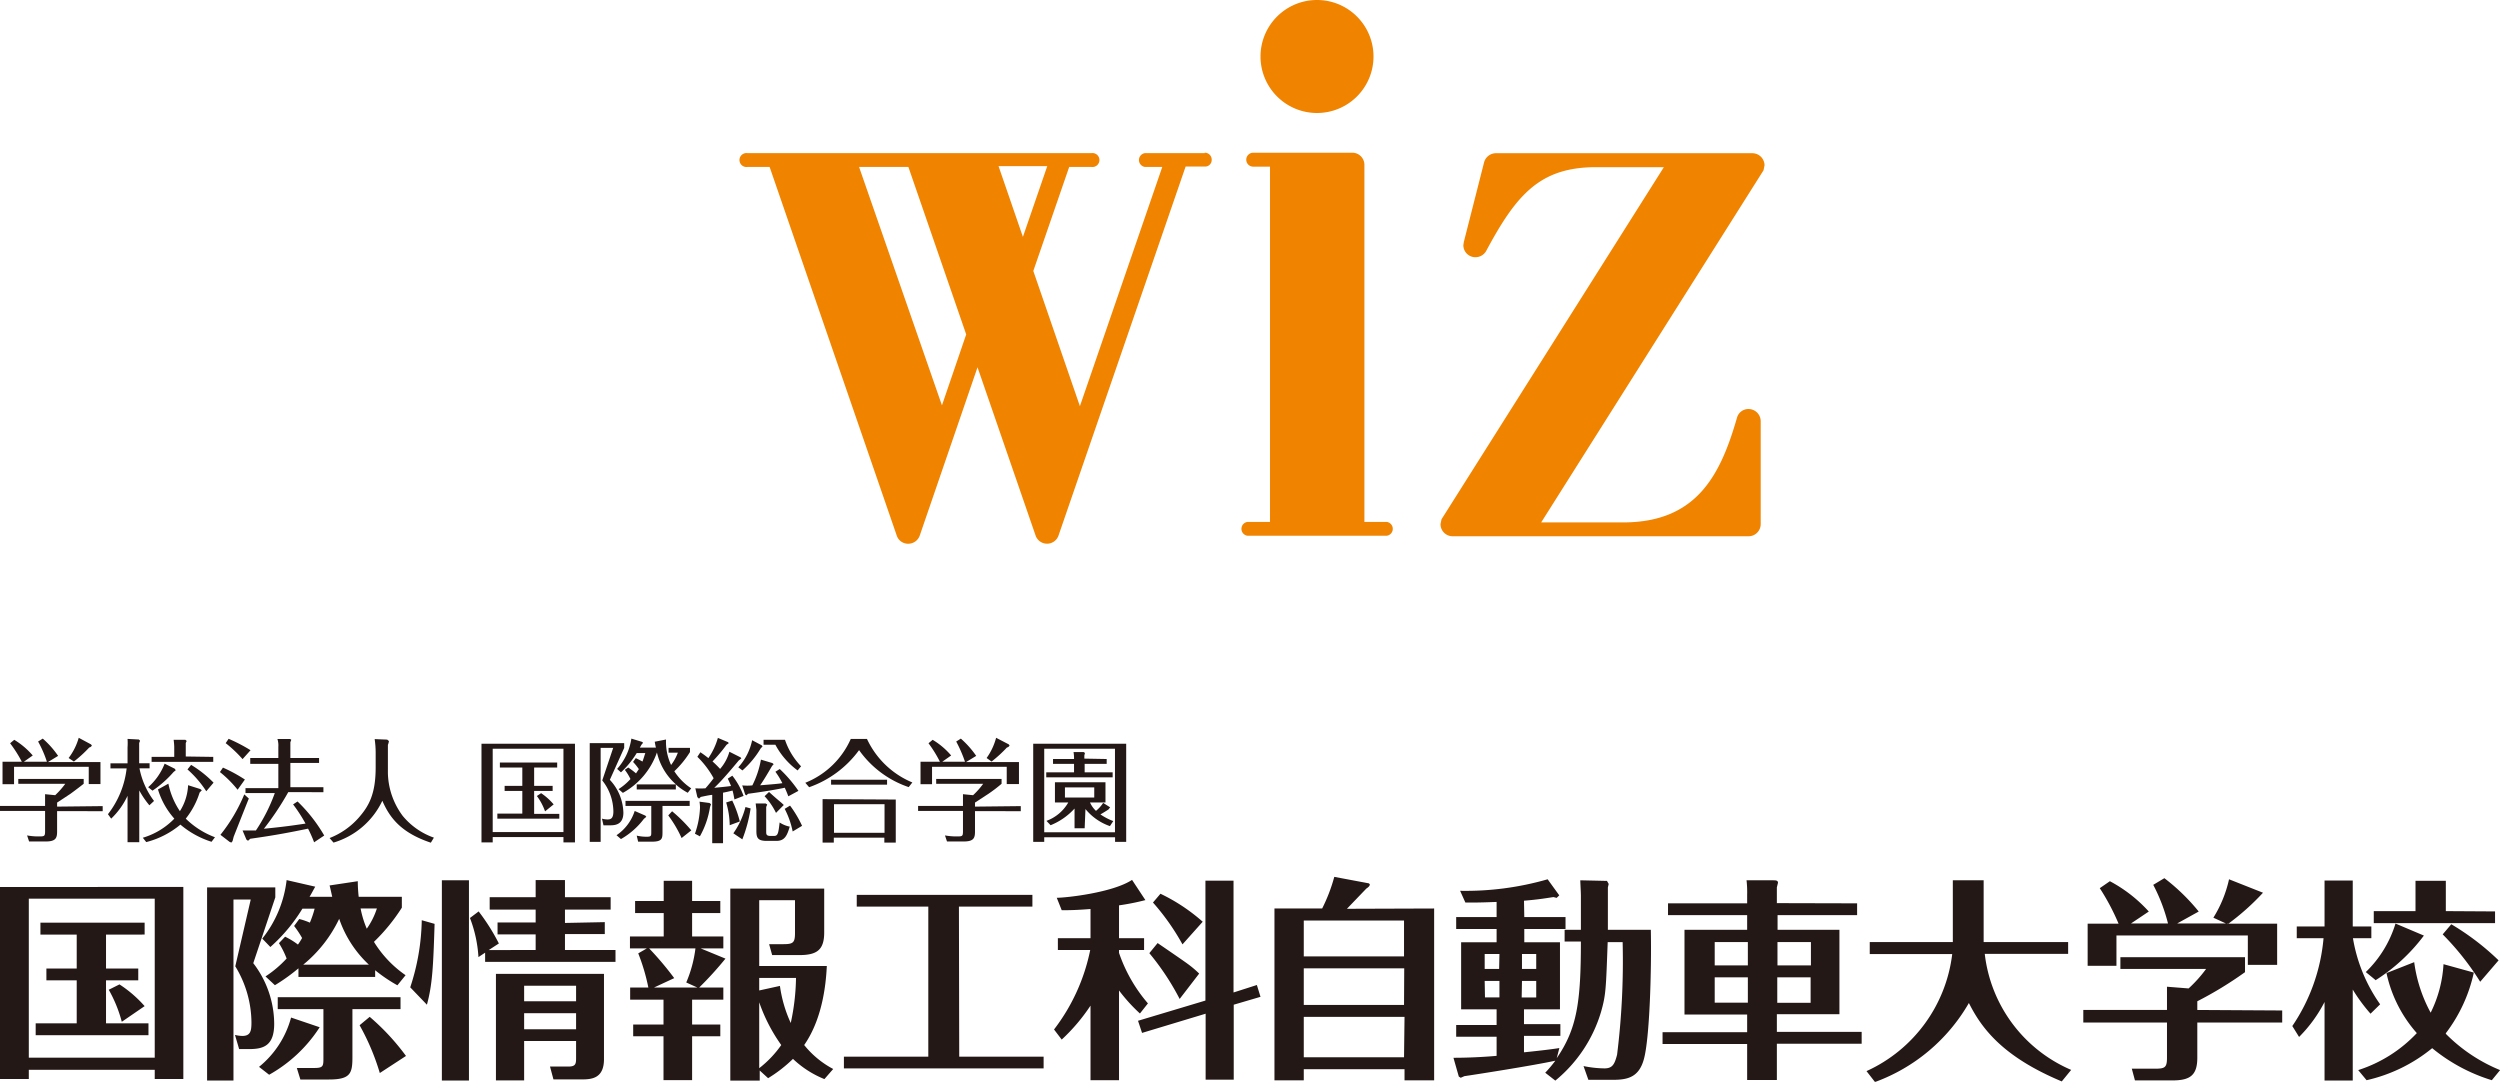 <svg xmlns="http://www.w3.org/2000/svg" viewBox="0 0 247.36 107.04"><defs><style>.cls-1{fill:#f08300;}.cls-1,.cls-2{fill-rule:evenodd;}.cls-2,.cls-3{fill:#231815;}</style></defs><g id="レイヤー_2" data-name="レイヤー 2"><g id="レイヤー_3" data-name="レイヤー 3"><path class="cls-1" d="M137.2,51.64H135V16.31a1.2,1.2,0,0,0-1.19-1.2H124a.69.69,0,1,0,0,1.38h1.66V51.64h-2.22a.69.69,0,0,0,0,1.37H137.2a.69.69,0,0,0,0-1.37"/><path class="cls-1" d="M174.59,16.36a1.21,1.21,0,0,0-1.21-1.2H148a1.22,1.22,0,0,0-1.16.91l-2,7.86-.05.33a1.19,1.19,0,0,0,1.2,1.19,1.22,1.22,0,0,0,1.08-.66c3-5.6,5.34-8.25,10.86-8.25h6.7l-22,34.84-.1.48a1.2,1.2,0,0,0,1.21,1.2H173a1.2,1.2,0,0,0,1.21-1.2V41.67a1.21,1.21,0,0,0-1.21-1.2,1.17,1.17,0,0,0-1.14.88c-1.64,5.69-4,10.34-11.27,10.34h-8.1l22-34.84.1-.49"/><path class="cls-1" d="M130.31,11.18a5.59,5.59,0,1,0-5.59-5.59,5.59,5.59,0,0,0,5.59,5.59"/><path class="cls-1" d="M119.2,15.15h-5.9a.69.69,0,0,0,0,1.37H115l-8.15,23.67-4.61-13.38,3.55-10.29h2.22a.69.69,0,1,0,0-1.37H73.94a.69.69,0,1,0,0,1.37h2.21L88.73,53a1.18,1.18,0,0,0,1.13.8A1.21,1.21,0,0,0,91,53l5.72-16.66L102.47,53a1.2,1.2,0,0,0,2.26,0l12.58-36.52h1.89a.65.65,0,0,0,.69-.63v-.06a.68.68,0,0,0-.69-.68m-26,25L85,16.52h4.88l5.72,16.57Zm5.6-23.67h4.82l-2.41,7Z"/><path class="cls-2" d="M175.85,99.22h3.3V96.7h-3.3Zm-25.29-.53H152V97.06h-1.41Zm-11.62-2.88H129v3.62h9.92ZM129,94.63h9.92V91.08H129ZM152,94.39h-1.41v1.48H152Zm-5.07,4.3h1.43V97.06H146.9Zm1.43-4.3H146.9v1.48h1.43Zm30.82-1.18h-3.31v2.31h3.31Zm-9.52,6h3.28V96.7h-3.28Zm3.28-6h-3.28v2.31h3.28Zm10.81-3.83v1.17h-7.87V92H182v8.35h-6.19v1.75h8.39v1.17h-8.39v3.59h-2.94V103.3h-8.37v-1.17h8.37v-1.75h-6.2V92h6.2V90.55h-7.83V89.38h7.83v-.8a10.7,10.7,0,0,0-.06-1.48l2.59,0c.3,0,.52,0,.52.25l-.11.45v1.56Zm-32.93,1.36h4.08v1.18h-4.08v1.31h3.53v6.64h-3.56v1.46h3.6v1.16h-3.6v1.63c1.68-.17,2.8-.31,3.5-.42l-.26,1c2-2.92,2.39-5.5,2.39-11.54h-1.61V92h1.61V88.6c0-.29-.06-1.31-.06-1.5l2.64.06.17.3-.08.34V92h4.25c.08,3.85-.11,10.81-.7,12.84-.49,1.74-1.6,2-3,2h-2.48l-.48-1.36a10.7,10.7,0,0,0,2.07.23c.78,0,1-.38,1.25-1.35a75.06,75.06,0,0,0,.55-11.14h-1.48c-.17,4.61-.17,5.2-.66,6.91a13.91,13.91,0,0,1-4.52,6.79l-1-.78a12.1,12.1,0,0,0,1-1.19c-2.14.47-7.83,1.36-9,1.53l-.36.16-.19-.12-.53-1.86c.4,0,2.12,0,4.27-.19v-1.89h-4v-1.16h4V99.87h-3.51V93.23h3.51V91.92h-4V90.74h4v-1.5c-1.95.08-2.47.06-3.09.06l-.52-1.16A29.29,29.29,0,0,0,153.13,87l1.15,1.59-.26.25-.31-.08c-.7.1-1.36.23-2.92.36Zm-8.92-.85v17h-2.93v-1.1H129v1.1H126.1v-17h4.72a16.54,16.54,0,0,0,1.2-3.13l3.41.64.1.08c0,.12,0,.21-.34.44l-1.92,2Zm-2.93,10.72H129v4h9.92Zm-44.06,3.94h8.35v1.16H83.5v-1.16h8.35V89.7H84.77V88.54h17.38V89.7H94.88ZM18.14,87.76v19H15.31v-.91H2.85v.91H0v-19Zm-2.83,1.16H2.85v15.73H15.31Zm-1,2.37v1.18H10.49v3.36h3.19V97H10.49v4.25h4.2v1.18H3.53v-1.18H7.59V97h-3V95.83h3V92.47H4V91.29Zm-2.26,9.81a13.18,13.18,0,0,0-1.29-3.17l1.06-.53a12,12,0,0,1,2.49,2.15ZM242,102.29a16.14,16.14,0,0,0,5.37,3.59l-.82,1a17.22,17.22,0,0,1-5.9-3.17,15.69,15.69,0,0,1-6.49,3.17l-.83-1a13.7,13.7,0,0,0,5.8-3.66,13.09,13.09,0,0,1-3-5.94l2.74-1.08a14.41,14.41,0,0,0,1.63,5,12.34,12.34,0,0,0,1.27-4.8l3,.83a15.23,15.23,0,0,1-2.77,6M235.08,97l-1-.82a11.2,11.2,0,0,0,2.94-4.8l2.81,1.19a18,18,0,0,1-4.8,4.43m11.84-6.82v1.16h-12V90.15h4.13v-3H242v3ZM234.55,100.3a16.83,16.83,0,0,1-1.76-2.39v9H230V99.14a13.77,13.77,0,0,1-2.52,3.46l-.67-1.08a18.26,18.26,0,0,0,3.09-8.69h-2.65V91.67H230V87.12h2.79v4.55h1.84v1.16h-1.82a15.83,15.83,0,0,0,2.69,6.54Zm10.85-3.16a26.51,26.51,0,0,0-3.71-4.69l.85-1a25.11,25.11,0,0,1,4.68,3.57Zm-25-5.75h4.91v4.08h-2.9V92.56h-13v3h-2.85V91.39h3.06a22.53,22.53,0,0,0-1.86-3.51l1-.69a14.19,14.19,0,0,1,3.85,3l-1.76,1.18h3.66a17.13,17.13,0,0,0-1.46-3.82l1.1-.66a19.87,19.87,0,0,1,3.4,3.3l-2.13,1.18h4.82L219,90.8A12.1,12.1,0,0,0,220.55,87l3.36,1.33a24,24,0,0,1-3.49,3.11m5.39,8.54v1.19h-8.4v3.49c0,1.76-.74,2.24-2.47,2.24h-3.7l-.31-1.16h2.3c1,0,1.18-.13,1.18-1.1v-3.47h-8.28V99.93h8.28v-2.3l2.14.17a13.08,13.08,0,0,0,1.73-1.93H209.8V94.71h12.33v1.48a37.17,37.17,0,0,1-4.72,2.88v.86ZM196.27,87.1v5.18c0,.49,0,.7,0,.93h8.36v1.17h-8.25a14.25,14.25,0,0,0,8.55,11.48L204,107c-5.81-2.43-7.92-5.22-9.19-7.76a17.75,17.75,0,0,1-9.29,7.82l-.84-1.08a14.63,14.63,0,0,0,8.48-11.58H185V93.21h8.22c0-.25,0-.61,0-.89V87.1Zm-85.55,2.52v3.21h2.48V94h-2.48v.28a15.16,15.16,0,0,0,2.86,5l-.79,1A16.7,16.7,0,0,1,110.72,98v8.88H107.9V99.5a18.38,18.38,0,0,1-2.85,3.36l-.76-1A19.11,19.11,0,0,0,107.87,94h-3.2V92.83h3.23V89.94c-1.51.12-2.19.12-2.85.12l-.49-1.23c.92,0,5.52-.5,7.45-1.77l1.32,2a23.58,23.58,0,0,1-2.61.52m6,9.26a25,25,0,0,0-3-4.53l.82-1c.49.34,2.67,1.82,3.11,2.16a9.74,9.74,0,0,1,1,.86Zm7.64-1.38.36,1.17-2.65.78v7.42h-2.78V100.3L113,102.2,112.6,101l6.67-2V87.14h2.78V98.2ZM117,93.44a22.94,22.94,0,0,0-2.92-4.14l.74-.87A18,18,0,0,1,119,91.2ZM81.57,106.77a9.83,9.83,0,0,1-3.11-2A13.77,13.77,0,0,1,76,106.68l-.83-.76v1H72.26v-19h9.29v4.34c0,1.75-.74,2.24-2.47,2.24H76.4l-.3-1.08h1.37c1,0,1.19-.13,1.19-1.1V89.07H75.12v6.51h6.69c-.07,1.27-.28,5-2.24,7.82a9.15,9.15,0,0,0,2.87,2.37ZM71.78,94.85a34.13,34.13,0,0,1-2.6,2.86h2.39v1.2H68.48v2.46h2.79v1.16H68.48v4.34H65.65v-4.34h-3v-1.16h3V98.91h-3.3v-1.2h1.8a19.58,19.58,0,0,0-1-3.38l.85-.49H62.33V92.66h3.34V90.34H62.84V89.15h2.83v-2h2.81v2h2.79v1.19H68.48v2.32h3.09v1.18H69.33Zm5.39,2.7a13,13,0,0,0,1.07,3.67,22.16,22.16,0,0,0,.52-4.46H75.12V98ZM64.23,93.84a30.82,30.82,0,0,1,2.48,2.94l-2,.93H69l-1.1-.5a12.39,12.39,0,0,0,.91-3.37Zm10.89,11.85a10.49,10.49,0,0,0,2.18-2.29,16.62,16.62,0,0,1-2.18-4.23ZM46.4,106.91H43.72V87.1H46.4ZM43,91.41c-.13,4.13-.21,6-.76,8l-1.65-1.72a22.16,22.16,0,0,0,1.14-6.64ZM57,100.25H51.86v1.59H57Zm0-2.72H51.86v1.54H57Zm-2.58,8h1.81c.77,0,.77-.3.77-.93V103H51.86v3.9H49.07V96.36H59.76v8.44c0,1.86-1.16,2-2.15,2H54.76Zm5.42-14.29v1.18H55.9V94h5v1.17H48v-.91l-.66.44a12.88,12.88,0,0,0-.84-3.87l.86-.65a20.05,20.05,0,0,1,2,3.17l-1,.65H53V92.45H49.23V91.27H53V90H48.45V88.77H53V87.08H55.9v1.69h4.52V90H55.9v1.32ZM30.63,88.73h2.24c-.11-.49-.17-.78-.26-1.12l2.79-.42a14.85,14.85,0,0,0,.09,1.54h4.27v1.08A18.4,18.4,0,0,1,37,93.19a11,11,0,0,0,3.13,3.3l-.81,1A15.18,15.18,0,0,1,37.12,96v.66H29.53v-.85a18.22,18.22,0,0,1-2.33,1.67l-.93-.87a11,11,0,0,0,2.09-1.77,8.46,8.46,0,0,0-.76-1.52l.61-.64a7.35,7.35,0,0,1,1.27.78,6.06,6.06,0,0,0,.41-.65,9.58,9.58,0,0,0-.79-1.19l.51-.69a6.75,6.75,0,0,1,1.05.36,9.83,9.83,0,0,0,.47-1.38H29.92a16.56,16.56,0,0,1-3.17,3.79l-.8-.83a11.37,11.37,0,0,0,2.41-5.79l2.83.65c-.19.34-.37.69-.56,1m1,12.91a14.18,14.18,0,0,1-5,4.7l-1-.78a9.42,9.42,0,0,0,3.17-4.88Zm5.95,4.53a23,23,0,0,0-2-4.73l1-.83a22.82,22.82,0,0,1,3.59,3.87ZM36.5,95.45a11.13,11.13,0,0,1-2.94-4.54A13.06,13.06,0,0,1,30,95.45Zm-1.63,9.16c0,1.59-.19,2.2-2.32,2.2H29.72l-.35-1.14h1.75c.88,0,.88-.21.88-1V99.85H27.48V98.67H39.63v1.18H34.87ZM27.24,88.79,25.06,95.3a9.92,9.92,0,0,1,2.07,6c0,2.16-1.05,2.5-2.47,2.5h-1l-.41-1.4a3.47,3.47,0,0,0,.72.1c.81,0,.91-.48.91-1.33a10.78,10.78,0,0,0-1.6-5.56L24.81,89H23.1v17.91H20.49V87.8h6.75Zm8.44,1.1a9.64,9.64,0,0,0,.61,2,7.35,7.35,0,0,0,1-2Z"/><path class="cls-3" d="M10.16,79.76v.5H5.65v2c0,.65-.12,1-1.13,1H2.88l-.2-.6a6.07,6.07,0,0,0,1.11.1c.6,0,.67,0,.67-.52v-2H0v-.5H4.46V78.58l1,.1a8.22,8.22,0,0,0,1-1.13H1.81v-.48H8.28v.48c-.24.19-.85.66-1.32,1l-1.31.86v.4ZM4.64,75.37a11.33,11.33,0,0,0-.87-2l.46-.29a9,9,0,0,1,1.52,1.71l-1,.61H9.94v2.18H8.78V75.87H1.39v1.72H.25V75.37H2.16A12.79,12.79,0,0,0,1,73.54l.41-.34a7.58,7.58,0,0,1,1.83,1.55l-.88.62ZM9,73.65l.09.11s-.06.16-.26.2a12.91,12.91,0,0,1-1.52,1.39L6.79,75a6,6,0,0,0,1-2Z"/><path class="cls-3" d="M14.78,79.68a9.1,9.1,0,0,1-1-1.47v5.12H12.62V78.74A7.49,7.49,0,0,1,11,81l-.32-.44a9,9,0,0,0,1.85-4.53H10.93v-.5h1.69V73.94a6.12,6.12,0,0,0,0-.83l1.12.06.12.12-.09.23v2H14.8v.5h-1a7.83,7.83,0,0,0,1.44,3.23Zm1.88-2.14a7.55,7.55,0,0,0,1.14,2.72,5.2,5.2,0,0,0,.81-2.57l1.2.38.16.12-.22.23A7.89,7.89,0,0,1,18.38,81a8.25,8.25,0,0,0,2.89,1.84l-.34.45a8.85,8.85,0,0,1-3.08-1.7,8.6,8.6,0,0,1-3.38,1.73l-.34-.43A7.18,7.18,0,0,0,17.25,81a7.65,7.65,0,0,1-1.62-2.89Zm-2,.35a6,6,0,0,0,1.63-2.33l1,.5.1.15-.22.18a10.63,10.63,0,0,1-2.08,1.84Zm6.44-3v.49H15v-.49h2.24v-1a6.36,6.36,0,0,0-.06-.69l1.16,0,.13.11-.09.21v1.33Zm-.69,3.4a10.37,10.37,0,0,0-1.86-2.16l.36-.45a11.1,11.1,0,0,1,2.22,1.76Z"/><path class="cls-3" d="M23.51,78.14a11.05,11.05,0,0,0-1.75-1.75l.3-.44a15.09,15.09,0,0,1,2.17,1.18Zm1.11.87c-.25.61-1.46,3.68-1.5,3.78l-.11.43-.12.15-.17-.07-.91-.7a16.41,16.41,0,0,0,2.36-4ZM24,75.11a12.42,12.42,0,0,0-1.67-1.58l.29-.43a16.09,16.09,0,0,1,2.17,1.13ZM31.57,75v.49H28.73v2.4H32v.49H28.52A28.1,28.1,0,0,1,26.11,82c1.93-.19,2.77-.31,4.12-.51A14.92,14.92,0,0,0,29,79.59l.44-.29a15.31,15.31,0,0,1,2.64,3.37l-1,.67a12.65,12.65,0,0,0-.6-1.35c-1.69.35-3.22.65-5.72,1l-.22.2-.16-.12L24,82.17c.48,0,.68,0,1.32,0a16.85,16.85,0,0,0,1.87-3.7H24.29v-.49h3.25v-2.4H24.76V75h2.78V73.89a2.1,2.1,0,0,0-.09-.77l1.26,0,.11.08-.09.24V75Z"/><path class="cls-3" d="M38.31,73.18l.17.14a1.42,1.42,0,0,1-.1.38v2.79a7.34,7.34,0,0,0,1.46,4.23,7,7,0,0,0,3.09,2.16l-.3.5c-3-1-4.09-2.52-4.8-4.15A7.79,7.79,0,0,1,33,83.37l-.39-.45a7.44,7.44,0,0,0,2.87-2c1-1.14,1.69-2.31,1.69-5V74.43a9.3,9.3,0,0,0-.1-1.3Z"/><path class="cls-3" d="M56.89,73.59v9.76H55.75v-.53h-7v.53H47.64V73.59Zm-1.14.49h-7v8.25h7Zm-.62,1.37v.49H52.85v1.82h1.83v.5H52.85v2.27h2.49V81H49.21v-.5h2.47V78.26H49.93v-.5h1.75V75.94H49.46v-.49Zm-1.2,4.83a5.62,5.62,0,0,0-.81-1.52l.42-.28a5.89,5.89,0,0,1,1.24,1.11Z"/><path class="cls-3" d="M61.76,74l-1.42,3.16a4.92,4.92,0,0,1,1.34,3.25c0,1.25-.91,1.25-1.36,1.25h-.61L59.56,81a2.21,2.21,0,0,0,.54.08c.31,0,.59-.07.59-.79a5,5,0,0,0-1.1-3.07L60.67,74H59.43V83.3H58.35V73.53h3.41Zm2.09,6.7.1.12-.24.2a7.51,7.51,0,0,1-2.27,2L61,82.64a4.6,4.6,0,0,0,1.8-2.4Zm-1.69-4.76a7.91,7.91,0,0,1,.77.58l.28-.42a5.39,5.39,0,0,0-.57-.71l.27-.38c.13.07.26.12.66.34.15-.41.2-.61.28-.84H63a9.12,9.12,0,0,1-1.56,1.91l-.38-.34a5.74,5.74,0,0,0,1.41-3l1.05.32.11.09-.17.21-.15.27H64.9c-.05-.18-.06-.27-.12-.58l1.12-.22a5.4,5.4,0,0,0,.5,2.52,4.62,4.62,0,0,0,.67-1.22h-.92V74h2.12v.41a9.56,9.56,0,0,1-1.55,1.9A5.74,5.74,0,0,0,68.39,78l-.34.44a6.07,6.07,0,0,1-1.18-.82v.49H63v-.5h3.88A6,6,0,0,1,65,74.45a7.32,7.32,0,0,1-3.37,4l-.43-.37a5.58,5.58,0,0,0,1.18-1,5.09,5.09,0,0,0-.56-.91Zm3.39,6.34c0,.67,0,1-1.07,1H63.14L63,82.68a4.23,4.23,0,0,0,1,.11c.44,0,.44-.1.44-.46V79.74H61.89v-.5h6.35v.5H65.55Zm1.89.64a11.73,11.73,0,0,0-1.32-2.24l.38-.41a14.76,14.76,0,0,1,1.9,1.89Z"/><path class="cls-3" d="M70.2,79.45l.15.12-.1.29a8.61,8.61,0,0,1-1,2.89l-.49-.26a8.69,8.69,0,0,0,.5-2.55,3.48,3.48,0,0,0-.05-.62Zm3.08-4.51.07.1-.26.21c-.64.77-1.67,2-2.42,2.7,1.11-.11,1.23-.12,1.66-.18-.12-.31-.22-.52-.32-.73l.45-.29a7.12,7.12,0,0,1,1.11,2l-.9.35c-.07-.36-.11-.61-.19-.88-.31.08-.71.17-.94.21v5H70.47V78.65c-.24,0-1,.18-1.13.2l-.18.17L69,78.87,68.8,78a8.36,8.36,0,0,0,1,0c.37-.42.63-.75.81-1A9.06,9.06,0,0,0,69,74.88l.3-.45c.19.13.36.24.79.58a6.75,6.75,0,0,0,.94-2l1,.42.08.1-.23.17a15.74,15.74,0,0,1-1.38,1.64,10.29,10.29,0,0,1,.75.74,4.44,4.44,0,0,0,.92-1.7Zm-.83,4.27a10.68,10.68,0,0,1,.75,2.07l-1,.37a8.17,8.17,0,0,0-.35-2.25Zm1.82.78a14.42,14.42,0,0,1-.82,3.06l-.89-.6a7.89,7.89,0,0,0,1.2-2.6Zm1.09-6.25.09.11-.19.21a9.08,9.08,0,0,1-1.8,2.17l-.41-.31a5.67,5.67,0,0,0,1.37-2.68Zm1.06,1.76.13.11-.16.18c-.63,1.08-.92,1.54-1.18,1.91,1.6-.13,1.78-.15,2.2-.21a7.52,7.52,0,0,0-.69-1.13l.43-.27A13,13,0,0,1,79,78.25l-1,.54c-.12-.32-.21-.54-.35-.85-.66.15-2.12.4-3.63.6l-.18.16-.11-.09-.29-.9a5,5,0,0,0,1,0,9.27,9.27,0,0,0,.85-2.55Zm-.66,4,.15.1-.1.25v2.43c0,.24,0,.43.41.43h.38c.38,0,.42-.31.54-1.33a2.77,2.77,0,0,0,1,.41c-.25.83-.47,1.41-1.3,1.41h-1c-.89,0-1-.34-1-1V80.12l-.07-.62Zm-.21-5.81v-.49h2.12a7,7,0,0,0,1.59,2.62l-.34.41a7.55,7.55,0,0,1-2.2-2.54Zm.54,4.67c1,.91,1.18,1,1.46,1.29l-.77.78a6.66,6.66,0,0,0-1.13-1.65Zm2.34,3.91a8.39,8.39,0,0,0-.79-2.24l.53-.32a11.11,11.11,0,0,1,1.19,2Z"/><path class="cls-3" d="M85.78,73.11a8.59,8.59,0,0,0,4.49,4.31l-.36.46A9.89,9.89,0,0,1,85,74.22a10.36,10.36,0,0,1-4.94,3.67l-.38-.44a8.27,8.27,0,0,0,4.5-4.34Zm2.85,6v4.26H87.5v-.49h-5v.49H81.39V79.07Zm-.86-1.47H82.23v-.49h5.54Zm-5.25,4.76h5V79.57h-5Z"/><path class="cls-3" d="M101,79.76v.5H96.47v2c0,.65-.11,1-1.13,1H93.7l-.2-.6a6.3,6.3,0,0,0,1.12.1c.6,0,.66,0,.66-.52v-2H90.84v-.5h4.44V78.58l1,.1a7.6,7.6,0,0,0,1-1.13H92.63v-.48H99.1v.48a14.37,14.37,0,0,1-1.31,1l-1.32.86v.4Zm-5.52-4.39a13.21,13.21,0,0,0-.87-2l.46-.29a9.34,9.34,0,0,1,1.52,1.71l-1,.61h5.23v2.18H99.61V75.87H92.22v1.72H91.08V75.37H93a12.28,12.28,0,0,0-1.13-1.83l.41-.34a7.4,7.4,0,0,1,1.83,1.55l-.88.62Zm4.33-1.72.08.11s-.06.16-.26.2a12.91,12.91,0,0,1-1.52,1.39L97.62,75a6.13,6.13,0,0,0,.94-2Z"/><path class="cls-3" d="M103.32,82.84v.46h-1.09V73.59h9.2V83.3h-1.1v-.46Zm7-8.76h-7v8.27h7Zm-3,7.87h-1V80a6.45,6.45,0,0,1-2.37,1.65l-.41-.43a4.12,4.12,0,0,0,2.16-1.82h-1.32v-2h5v2h-1.53a2.57,2.57,0,0,0,.59.83,3.31,3.31,0,0,0,.71-.79l.69.44-.16.21c-.24.16-.52.33-.8.49a5.83,5.83,0,0,0,1.27.66l-.33.5a5.42,5.42,0,0,1-2.42-1.69Zm2.18-6.85v.48h-2.18v.84h2.77v.49h-6.57v-.49h2.75v-.84h-2.08V75.1h2.08a3.87,3.87,0,0,0-.05-.69l1,0,.13.09-.06.25v.31Zm-4.13,3.81h2.9v-1h-2.9Z"/></g></g></svg>
